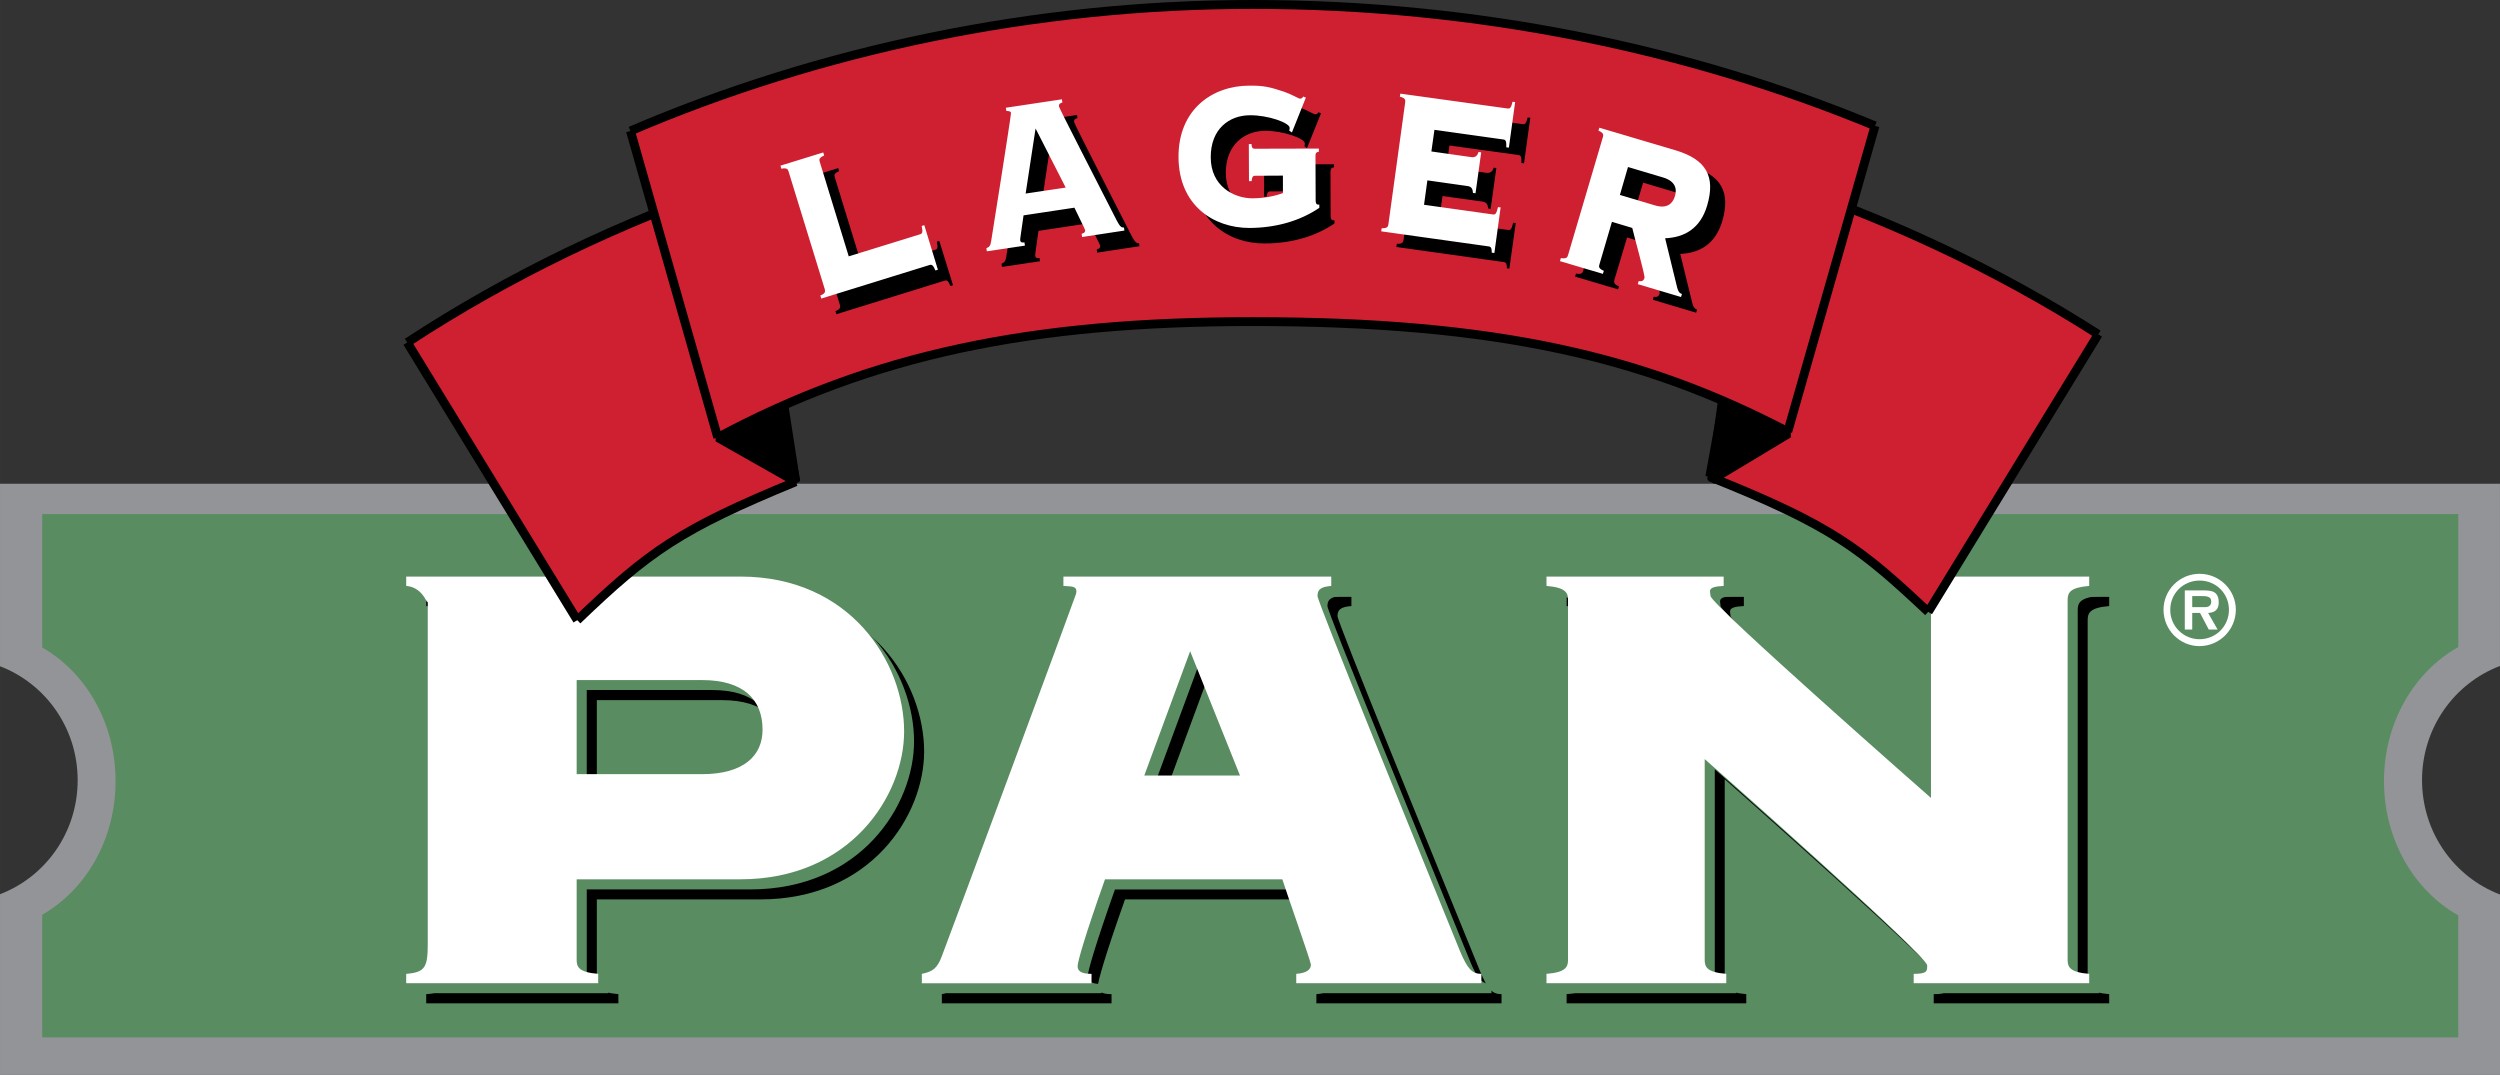 <?xml version="1.0" encoding="UTF-8"?> <svg xmlns="http://www.w3.org/2000/svg" xmlns:xlink="http://www.w3.org/1999/xlink" xmlns:xodm="http://www.corel.com/coreldraw/odm/2003" xml:space="preserve" width="194.279mm" height="83.532mm" version="1.1" style="shape-rendering:geometricPrecision; text-rendering:geometricPrecision; image-rendering:optimizeQuality; fill-rule:evenodd; clip-rule:evenodd" viewBox="0 0 194.281 83.533"><rect x="0" y="0" width="194.281" height="83.533" fill="#333333" stroke="none"/> <defs> <style type="text/css"> .str0 {stroke:black;stroke-width:0.69;stroke-miterlimit:2.613} .str1 {stroke:black;stroke-width:0.69;stroke-linejoin:bevel;stroke-miterlimit:2.613} .fil5 {fill:none} .fil4 {fill:#CF2032} .fil0 {fill:#939497} .fil1 {fill:#598C61} .fil3 {fill:black} .fil2 {fill:white} </style> </defs> <g id="Layer_x0020_1">  <g id="_825450736"> <path class="fil0" d="M188.222 60.626c0,-4.068 2.516,-7.529 6.057,-8.873l0 -14.162 -194.279 0 0 14.184c3.528,1.35 6.035,4.798 6.035,8.853 0,4.07 -2.507,7.516 -6.035,8.863l0 14.043 194.281 0 0 -14.02c-3.541,-1.348 -6.058,-4.807 -6.058,-8.888z"></path> <path class="fil1" d="M185.265 60.71c0,-4.569 2.353,-8.506 5.774,-10.426l0 -10.332 -187.76 0 0 10.366c3.385,1.932 5.702,5.847 5.702,10.391 0,4.532 -2.317,8.446 -5.702,10.379l0 9.532 187.759 0 0 -9.485c-3.419,-1.921 -5.772,-5.868 -5.772,-10.425z"></path> <path class="fil2" d="M170.935 49.675c-0.607,0.002 -1.19,-0.239 -1.618,-0.669 -0.428,-0.431 -0.667,-1.014 -0.661,-1.621 0,-1.266 1.009,-2.268 2.279,-2.268 1.271,0 2.282,1.001 2.282,2.268 0.004,0.607 -0.234,1.191 -0.662,1.621 -0.428,0.431 -1.012,0.671 -1.619,0.669zm0 0.537l0 0c1.556,-0.01 2.813,-1.272 2.818,-2.829 0,-1.54 -1.271,-2.791 -2.818,-2.791 -0.742,-0.002 -1.454,0.291 -1.98,0.815 -0.526,0.524 -0.822,1.235 -0.822,1.977 0,1.553 1.248,2.829 2.802,2.829zm0.667 -2.578l0 0c0.534,-0.034 0.821,-0.261 0.821,-0.822 0,-0.311 -0.074,-0.61 -0.346,-0.788 -0.227,-0.129 -0.571,-0.142 -0.831,-0.142l-1.461 0 0 3.042 0.579 0 0 -1.289 0.607 0 0.678 1.289 0.688 0 -0.736 -1.289zm-1.238 -0.453l0 0 0.902 0c0.335,0.013 0.574,-0.071 0.574,-0.451 0,-0.406 -0.44,-0.406 -0.726,-0.406l-0.75 0 0 0.857z"></path> <path class="fil3" d="M46.381 76.169c0,0.537 0.178,0.967 1.674,1.088l0 0.714 -14.933 0 0 -0.714c1.497,-0.12 1.676,-0.551 1.676,-2.386l0 -26.701c0,0.766 -0.179,-0.952 -1.676,-1.073l0 -0.714 25.97 0c8.565,0 12.725,6.68 12.725,12.026 0,4.961 -4.16,11.486 -12.725,11.486l-12.711 0 0 6.274zm0 -14.444l0 0 9.741 0c3.222,0 4.705,-1.421 4.705,-3.461 0,-2.338 -1.484,-3.854 -4.705,-3.854l-9.741 0 0 7.314zm41.046 8.171l0 0c-1.556,4.392 -2.115,6.395 -2.115,6.753 0,0.358 0.238,0.609 1.069,0.609l0 0.714 -13.187 0 0 -0.714c0.844,-0.192 1.2,-0.43 1.556,-1.384 0.546,-1.384 10.288,-27.666 10.419,-28.107 0.214,-0.728 -0.428,-0.609 -0.963,-0.669l0 -0.714 20.816 0 0 0.714c-0.668,0.061 -1.082,0.179 -1.082,0.777 0,0.49 7.353,18.443 11.072,27.58 0.594,1.431 0.952,1.803 1.676,1.803l0 0.714 -14.389 0 0 -0.714c0.834,-0.061 1.129,-0.372 1.129,-0.728 0,-0.24 -1.984,-5.847 -2.222,-6.635l-13.779 0zm3.055 -8.064l0 0 7.447 0 -3.883 -9.662 -3.564 9.662zm32.943 -13.648l0 0c0,-0.548 -0.177,-0.965 -1.676,-1.085l0 -0.714 13.77 0 0 0.714c-1.377,0.061 -1.035,0.419 -1.035,0.777 0,0.668 17.144,15.698 17.144,15.698l0 -15.39c0,-0.725 -0.485,-1.026 -1.259,-1.085l0 -0.714 13.541 0 0 0.714c-1.498,0.12 -1.673,0.537 -1.673,1.085l0 27.986c0,0.537 0.176,0.967 1.673,1.088l0 0.714 -13.636 0 0 -0.714c1.082,0 1.044,-0.251 1.044,-0.669 0,-0.775 -17.287,-16.034 -17.287,-16.034l0 15.614c0,0.537 0.179,0.967 1.676,1.088l0 0.714 -13.961 0 0 -0.714c1.498,-0.12 1.676,-0.551 1.676,-1.088l0 -27.986 0.002 0z"></path> <path class="fil1" d="M45.597 75.384c0,0.548 0.178,0.967 1.675,1.086l0 0.714 -14.921 0 0 -0.714c1.498,-0.118 1.675,-0.537 1.675,-2.386l0 -26.7c0,0.764 -0.177,-0.954 -1.675,-1.073l0 -0.717 25.957 0c8.58,0 12.725,6.68 12.725,12.026 0,4.961 -4.145,11.499 -12.725,11.499l-12.71 0 0 6.265zm0 -14.447l0 0 9.741 0c3.231,0 4.704,-1.421 4.704,-3.448 0,-2.349 -1.474,-3.865 -4.704,-3.865l-9.741 0 0 7.313zm41.047 8.184l0 0c-1.544,4.378 -2.116,6.382 -2.116,6.753 0,0.358 0.239,0.596 1.081,0.596l0 0.714 -13.186 0 0 -0.714c0.831,-0.179 1.187,-0.417 1.555,-1.384 0.535,-1.384 10.276,-27.664 10.408,-28.094 0.213,-0.741 -0.428,-0.62 -0.963,-0.68l0 -0.716 20.814 0 0 0.716c-0.653,0.06 -1.08,0.179 -1.08,0.786 0,0.48 7.364,18.445 11.072,27.571 0.594,1.443 0.952,1.801 1.676,1.801l0 0.714 -14.387 0 0 -0.714c0.843,-0.061 1.138,-0.358 1.138,-0.73 0,-0.237 -1.982,-5.845 -2.233,-6.619l-13.78 0zm3.053 -8.075l0 0 7.448 0 -3.884 -9.664 -3.564 9.664zm32.944 -13.648l0 0c0,-0.537 -0.179,-0.967 -1.676,-1.085l0 -0.716 13.771 0 0 0.716c-1.38,0.06 -1.024,0.43 -1.024,0.786 0,0.657 17.132,15.701 17.132,15.701l0 -15.401c0,-0.728 -0.475,-1.026 -1.259,-1.085l0 -0.716 13.544 0 0 0.716c-1.486,0.118 -1.665,0.548 -1.665,1.085l0 27.986c0,0.548 0.179,0.967 1.665,1.085l0 0.714 -13.629 0 0 -0.714c1.069,0 1.044,-0.237 1.044,-0.657 0,-0.788 -17.285,-16.034 -17.285,-16.034l0 15.603c0,0.548 0.179,0.967 1.676,1.086l0 0.714 -13.971 0 0 -0.714c1.496,-0.119 1.676,-0.538 1.676,-1.086l0 -27.984 0.001 0z"></path> <path class="fil2" d="M44.814 74.608c0,0.537 0.178,0.954 1.673,1.073l0 0.728 -14.92 0 0 -0.728c1.497,-0.118 1.675,-0.535 1.675,-2.386l0 -26.687c0,0.764 -0.178,-0.954 -1.675,-1.076l0 -0.725 25.971 0c8.565,0 12.724,6.691 12.724,12.037 0,4.961 -4.16,11.489 -12.724,11.489l-12.724 0 0 6.274zm0 -14.446l0 0 9.741 0c3.232,0 4.705,-1.431 4.705,-3.459 0,-2.34 -1.473,-3.853 -4.705,-3.853l-9.741 0 0 7.312zm41.058 8.173l0 0c-1.556,4.39 -2.127,6.393 -2.127,6.751 0,0.358 0.249,0.596 1.08,0.596l0 0.728 -13.186 0 0 -0.728c0.843,-0.179 1.199,-0.419 1.556,-1.384 0.535,-1.371 10.276,-27.664 10.408,-28.094 0.225,-0.738 -0.417,-0.609 -0.963,-0.669l0 -0.725 20.814 0 0 0.725c-0.655,0.061 -1.069,0.181 -1.069,0.777 0,0.477 7.354,18.443 11.061,27.568 0.605,1.443 0.963,1.801 1.676,1.801l0 0.728 -14.388 0 0 -0.728c0.845,-0.061 1.14,-0.358 1.14,-0.714 0,-0.24 -1.982,-5.846 -2.22,-6.633l-13.782 0zm3.053 -8.066l0 0 7.437 0 -3.873 -9.662 -3.564 9.662zm32.93 -13.659l0 0c0,-0.537 -0.175,-0.954 -1.673,-1.076l0 -0.725 13.768 0 0 0.726c-1.377,0.061 -1.021,0.419 -1.021,0.777 0,0.657 17.131,15.698 17.131,15.698l0 -15.401c0,-0.714 -0.475,-1.015 -1.248,-1.076l0 -0.725 13.545 0 0 0.726c-1.499,0.12 -1.676,0.537 -1.676,1.076l0 27.998c0,0.537 0.177,0.954 1.676,1.073l0 0.728 -13.639 0 0 -0.728c1.079,0 1.047,-0.237 1.047,-0.657 0,-0.786 -17.289,-16.034 -17.289,-16.034l0 15.617c0,0.537 0.177,0.954 1.676,1.073l0 0.728 -13.972 0 0 -0.728c1.498,-0.118 1.673,-0.535 1.673,-1.073l0 -27.999 0.001 0z"></path> <path class="fil4" d="M132.872 37.053l4.216 -23.263c9.443,3.09 18.201,7.218 25.969,12.192l-13.21 21.568c-5.191,-4.867 -7.447,-6.705 -16.975,-10.497zm-71.034 0.381l0 0c-8.97,3.686 -11.394,5.405 -16.977,10.761l-13.213 -21.579c7.877,-5.166 16.645,-9.389 25.97,-12.552l4.219 23.37z"></path> <line class="fil5 str0" x1="132.872" y1="37.053" x2="137.088" y2="13.79"></line> <path class="fil5 str0" d="M137.088 13.79c9.443,3.09 18.201,7.218 25.969,12.192"></path> <line class="fil5 str0" x1="163.058" y1="25.983" x2="149.847" y2="47.551"></line> <path class="fil5 str0" d="M149.847 47.551c-5.191,-4.867 -7.447,-6.705 -16.975,-10.497"></path> <path class="fil5 str0" d="M61.838 37.435c-8.97,3.686 -11.394,5.405 -16.977,10.761"></path> <line class="fil5 str0" x1="44.861" y1="48.195" x2="31.649" y2="26.616"></line> <path class="fil5 str0" d="M31.649 26.616c7.877,-5.166 16.645,-9.389 25.97,-12.552"></path> <line class="fil5 str0" x1="57.619" y1="14.064" x2="61.838" y2="37.435"></line> <path class="fil3" d="M55.779 34l6.059 3.435 -0.939 -6.059 -5.12 2.624zm83.223 -0.311l0 0 -5.987 3.603 0.831 -6.096 5.156 2.493z"></path> <polygon class="fil5 str1" points="55.779,34 61.838,37.435 60.899,31.376 "></polygon> <polygon class="fil5 str1" points="139.001,33.689 133.014,37.292 133.845,31.197 "></polygon> <path class="fil4" d="M145.712 9.782l-6.782 23.765c-11.062,-5.787 -22.526,-8.555 -41.57,-8.555 -17.274,0 -29.534,2.553 -41.582,9.007l-6.784 -23.823c14.803,-6.335 31.435,-9.831 48.364,-9.831 17.37,0.001 33.883,3.437 48.353,9.437z"></path> <line class="fil5 str0" x1="145.712" y1="9.782" x2="138.93" y2="33.547"></line> <path class="fil5 str0" d="M138.93 33.547c-11.062,-5.787 -22.526,-8.555 -41.57,-8.555 -17.274,0 -29.534,2.553 -41.582,9.007"></path> <line class="fil5 str0" x1="55.779" y1="33.999" x2="48.995" y2="10.176"></line> <path class="fil5 str0" d="M48.995 10.176c14.803,-6.335 31.435,-9.831 48.364,-9.831 17.37,0.001 33.883,3.437 48.353,9.437"></path> <path class="fil3" d="M67.136 21.139l5.55 -1.73c0.178,-0.048 0.212,-0.166 0.117,-0.632l0.191 -0.06 1.069 3.448 -0.203 0.06c-0.166,-0.395 -0.261,-0.467 -0.439,-0.417l-8.424 2.612 -0.07 -0.239c0.391,-0.167 0.391,-0.31 0.343,-0.488l-2.815 -9.15c-0.059,-0.179 -0.141,-0.298 -0.557,-0.214l-0.072 -0.239 3.314 -1.027 0.072 0.24c-0.393,0.155 -0.393,0.311 -0.333,0.489l2.256 7.348zm14.505 -9.938l0 0 2.342 4.595 -3.101 0.465 0.759 -5.06zm3.018 6.144l0 0c0.107,0.262 0.831,1.671 0.844,1.754 0.023,0.118 -0.048,0.226 -0.274,0.286l0.035 0.25 3.291 -0.501 -0.046 -0.239c-0.191,0.023 -0.308,-0.083 -0.558,-0.548 -1.497,-2.935 -4.455,-8.697 -4.479,-8.865 -0.024,-0.202 0.083,-0.25 0.261,-0.308l-0.035 -0.24 -4.361 0.656 0.036 0.251c0.154,-0.012 0.344,0 0.368,0.144 0.012,0.131 -1.473,9.495 -1.544,9.984 -0.06,0.334 -0.143,0.429 -0.368,0.525l0.035 0.251 2.957 -0.441 -0.034 -0.25c-0.239,0.035 -0.322,-0.036 -0.333,-0.156 -0.024,-0.118 0.036,-0.406 0.249,-1.955l3.957 -0.599zm16.217 -2.482l0 0 -2.185 0.012c-0.179,0 -0.238,0.168 -0.251,0.407l-0.201 0 -0.011 -2.875 0.202 0c0.023,0.275 0.071,0.368 0.261,0.368l4.977 -0.012 0 0.239c-0.201,0.023 -0.272,0.133 -0.272,0.358l0.011 3.413c0,0.179 0.037,0.346 0.204,0.346l0.095 0 0 0.251c-1.52,1.024 -3.362,1.55 -5.441,1.55 -2.817,0.012 -5.489,-1.789 -5.502,-5.511 -0.012,-3.711 2.65,-5.536 5.468,-5.536 1.114,-0.012 1.602,0.095 2.755,0.478 0.557,0.179 1.106,0.536 1.235,0.536 0.106,0 0.19,-0.083 0.237,-0.167l0.202 0.084 -1.09 2.708 -0.203 -0.144c0.029,-0.072 0.041,-0.15 0.034,-0.228 0,-0.381 -1.676,-0.977 -3.076,-0.977 -1.604,0.013 -3.064,1.062 -3.064,3.28 0.012,2.22 1.782,3.186 3.254,3.174 0.927,0 1.676,-0.143 2.365,-0.393l0 -1.361zm14.969 1.373l0 0 -0.202 -0.036c-0.011,-0.262 -0.095,-0.487 -0.44,-0.536l-3.101 -0.429 -0.274 1.897 5.372 0.739c0.19,0.024 0.272,-0.059 0.391,-0.561l0.203 0.024 -0.498 3.542 -0.19 -0.024c-0.013,-0.358 -0.061,-0.464 -0.251,-0.488l-8.341 -1.17 0.036 -0.25c0.415,0.024 0.487,-0.107 0.523,-0.298l1.307 -9.485c0.023,-0.179 0,-0.334 -0.417,-0.429l0.037 -0.251 8.34 1.169c0.19,0.024 0.261,-0.072 0.38,-0.525l0.203 0.024 -0.487 3.544 -0.203 -0.024c0.013,-0.477 -0.034,-0.585 -0.225,-0.621l-5.369 -0.74 -0.227 1.683 3.101 0.441c0.344,0.036 0.485,-0.144 0.57,-0.406l0.201 0.035 -0.441 3.175zm11.845 -2.042l0 0 2.72 0.811c0.963,0.286 1.095,0.883 0.929,1.455 -0.166,0.571 -0.607,0.991 -1.57,0.716l-2.72 -0.81 0.641 -2.172zm-1.246 4.26l0 0 1.581 0.478c0.095,0.465 1.008,3.698 0.95,3.877 -0.071,0.239 -0.227,0.298 -0.464,0.251l-0.059 0.239 3.361 1.002 0.071 -0.238c-0.179,-0.06 -0.299,-0.203 -0.369,-0.502l-0.938 -3.829c1.473,-0.06 2.732,-0.738 3.267,-2.553 0.652,-2.243 -0.061,-3.566 -2.462,-4.282l-5.926 -1.766 -0.061 0.239c0.393,0.167 0.393,0.309 0.345,0.487l-2.707 9.187c-0.05,0.179 -0.145,0.298 -0.559,0.214l-0.071 0.239 3.339 0.99 0.071 -0.227c-0.392,-0.166 -0.404,-0.322 -0.356,-0.502l0.989 -3.304z"></path> <path class="fil2" d="M65.959 19.922l5.55 -1.717c0.179,-0.059 0.214,-0.179 0.118,-0.644l0.203 -0.06 1.056 3.459 -0.189 0.061c-0.178,-0.407 -0.273,-0.478 -0.451,-0.43l-8.424 2.612 -0.071 -0.238c0.392,-0.155 0.392,-0.31 0.345,-0.489l-2.816 -9.15c-0.047,-0.179 -0.143,-0.3 -0.558,-0.214l-0.071 -0.239 3.325 -1.026 0.073 0.239c-0.393,0.167 -0.405,0.31 -0.345,0.487l2.254 7.349zm14.519 -9.937l0 0 2.34 4.592 -3.113 0.465 0.772 -5.058zm3.019 6.155l0 0c0.107,0.251 0.82,1.658 0.832,1.742 0.023,0.119 -0.048,0.239 -0.273,0.286l0.034 0.251 3.291 -0.502 -0.034 -0.239c-0.203,0.025 -0.321,-0.084 -0.559,-0.536 -1.496,-2.935 -4.467,-8.709 -4.491,-8.863 -0.024,-0.203 0.083,-0.263 0.262,-0.311l-0.035 -0.251 -4.36 0.656 0.046 0.251c0.143,0 0.333,0.011 0.357,0.155 0.023,0.118 -1.461,9.485 -1.544,9.972 -0.048,0.347 -0.142,0.442 -0.368,0.539l0.035 0.239 2.958 -0.441 -0.035 -0.251c-0.237,0.035 -0.309,-0.035 -0.332,-0.156 -0.012,-0.119 0.047,-0.394 0.261,-1.945l3.956 -0.597zm16.205 -2.493l0 0 -2.187 0.012c-0.179,0 -0.226,0.168 -0.25,0.416l-0.203 0 -0.012 -2.875 0.203 -0.011c0.023,0.275 0.071,0.369 0.262,0.369l4.978 -0.012 0 0.251c-0.204,0.011 -0.274,0.118 -0.263,0.345l0.013 3.414c0,0.178 0.023,0.345 0.201,0.345l0.084 0 0 0.251c-1.52,1.026 -3.361,1.551 -5.43,1.563 -2.828,0 -5.5,-1.79 -5.513,-5.512 -0.012,-3.722 2.65,-5.535 5.476,-5.547 1.104,-0.012 1.605,0.095 2.745,0.478 0.559,0.19 1.106,0.536 1.235,0.536 0.108,0 0.19,-0.084 0.237,-0.168l0.203 0.084 -1.082 2.707 -0.213 -0.142c0.029,-0.068 0.041,-0.142 0.036,-0.216 0,-0.393 -1.676,-0.99 -3.079,-0.978 -1.603,0 -3.064,1.05 -3.053,3.27 0,2.23 1.781,3.185 3.243,3.185 0.928,-0.011 1.675,-0.155 2.366,-0.406l0 -1.359 0.001 0zm14.969 1.372l0 0 -0.204 -0.025c-0.011,-0.274 -0.095,-0.502 -0.428,-0.537l-3.113 -0.441 -0.261 1.897 5.369 0.753c0.179,0.023 0.261,-0.072 0.38,-0.573l0.203 0.024 -0.485 3.544 -0.203 -0.025c0,-0.357 -0.061,-0.464 -0.238,-0.488l-8.354 -1.171 0.036 -0.239c0.428,0.012 0.499,-0.118 0.523,-0.31l1.306 -9.485c0.024,-0.178 0,-0.334 -0.414,-0.429l0.034 -0.239 8.343 1.156c0.188,0.024 0.272,-0.059 0.378,-0.525l0.203 0.023 -0.487 3.543 -0.201 -0.024c0.011,-0.478 -0.037,-0.585 -0.227,-0.609l-5.357 -0.751 -0.238 1.681 3.111 0.441c0.333,0.049 0.475,-0.142 0.559,-0.406l0.201 0.036 -0.439 3.176zm11.845 -2.041l0 0 2.72 0.811c0.961,0.286 1.104,0.883 0.926,1.455 -0.166,0.573 -0.607,1.002 -1.556,0.715l-2.72 -0.811 0.63 -2.17zm-1.248 4.26l0 0 1.58 0.476c0.096,0.478 1.009,3.698 0.95,3.877 -0.061,0.238 -0.225,0.297 -0.451,0.25l-0.071 0.239 3.362 1.002 0.07 -0.237c-0.179,-0.048 -0.298,-0.19 -0.369,-0.49l-0.938 -3.84c1.472,-0.061 2.731,-0.729 3.266,-2.542 0.665,-2.255 -0.059,-3.578 -2.459,-4.295l-5.917 -1.754 -0.07 0.228c0.392,0.167 0.403,0.322 0.344,0.502l-2.709 9.173c-0.045,0.179 -0.14,0.299 -0.557,0.228l-0.071 0.238 3.339 0.99 0.071 -0.239c-0.391,-0.168 -0.404,-0.309 -0.344,-0.489l0.974 -3.316z"></path> </g> </g> </svg> 